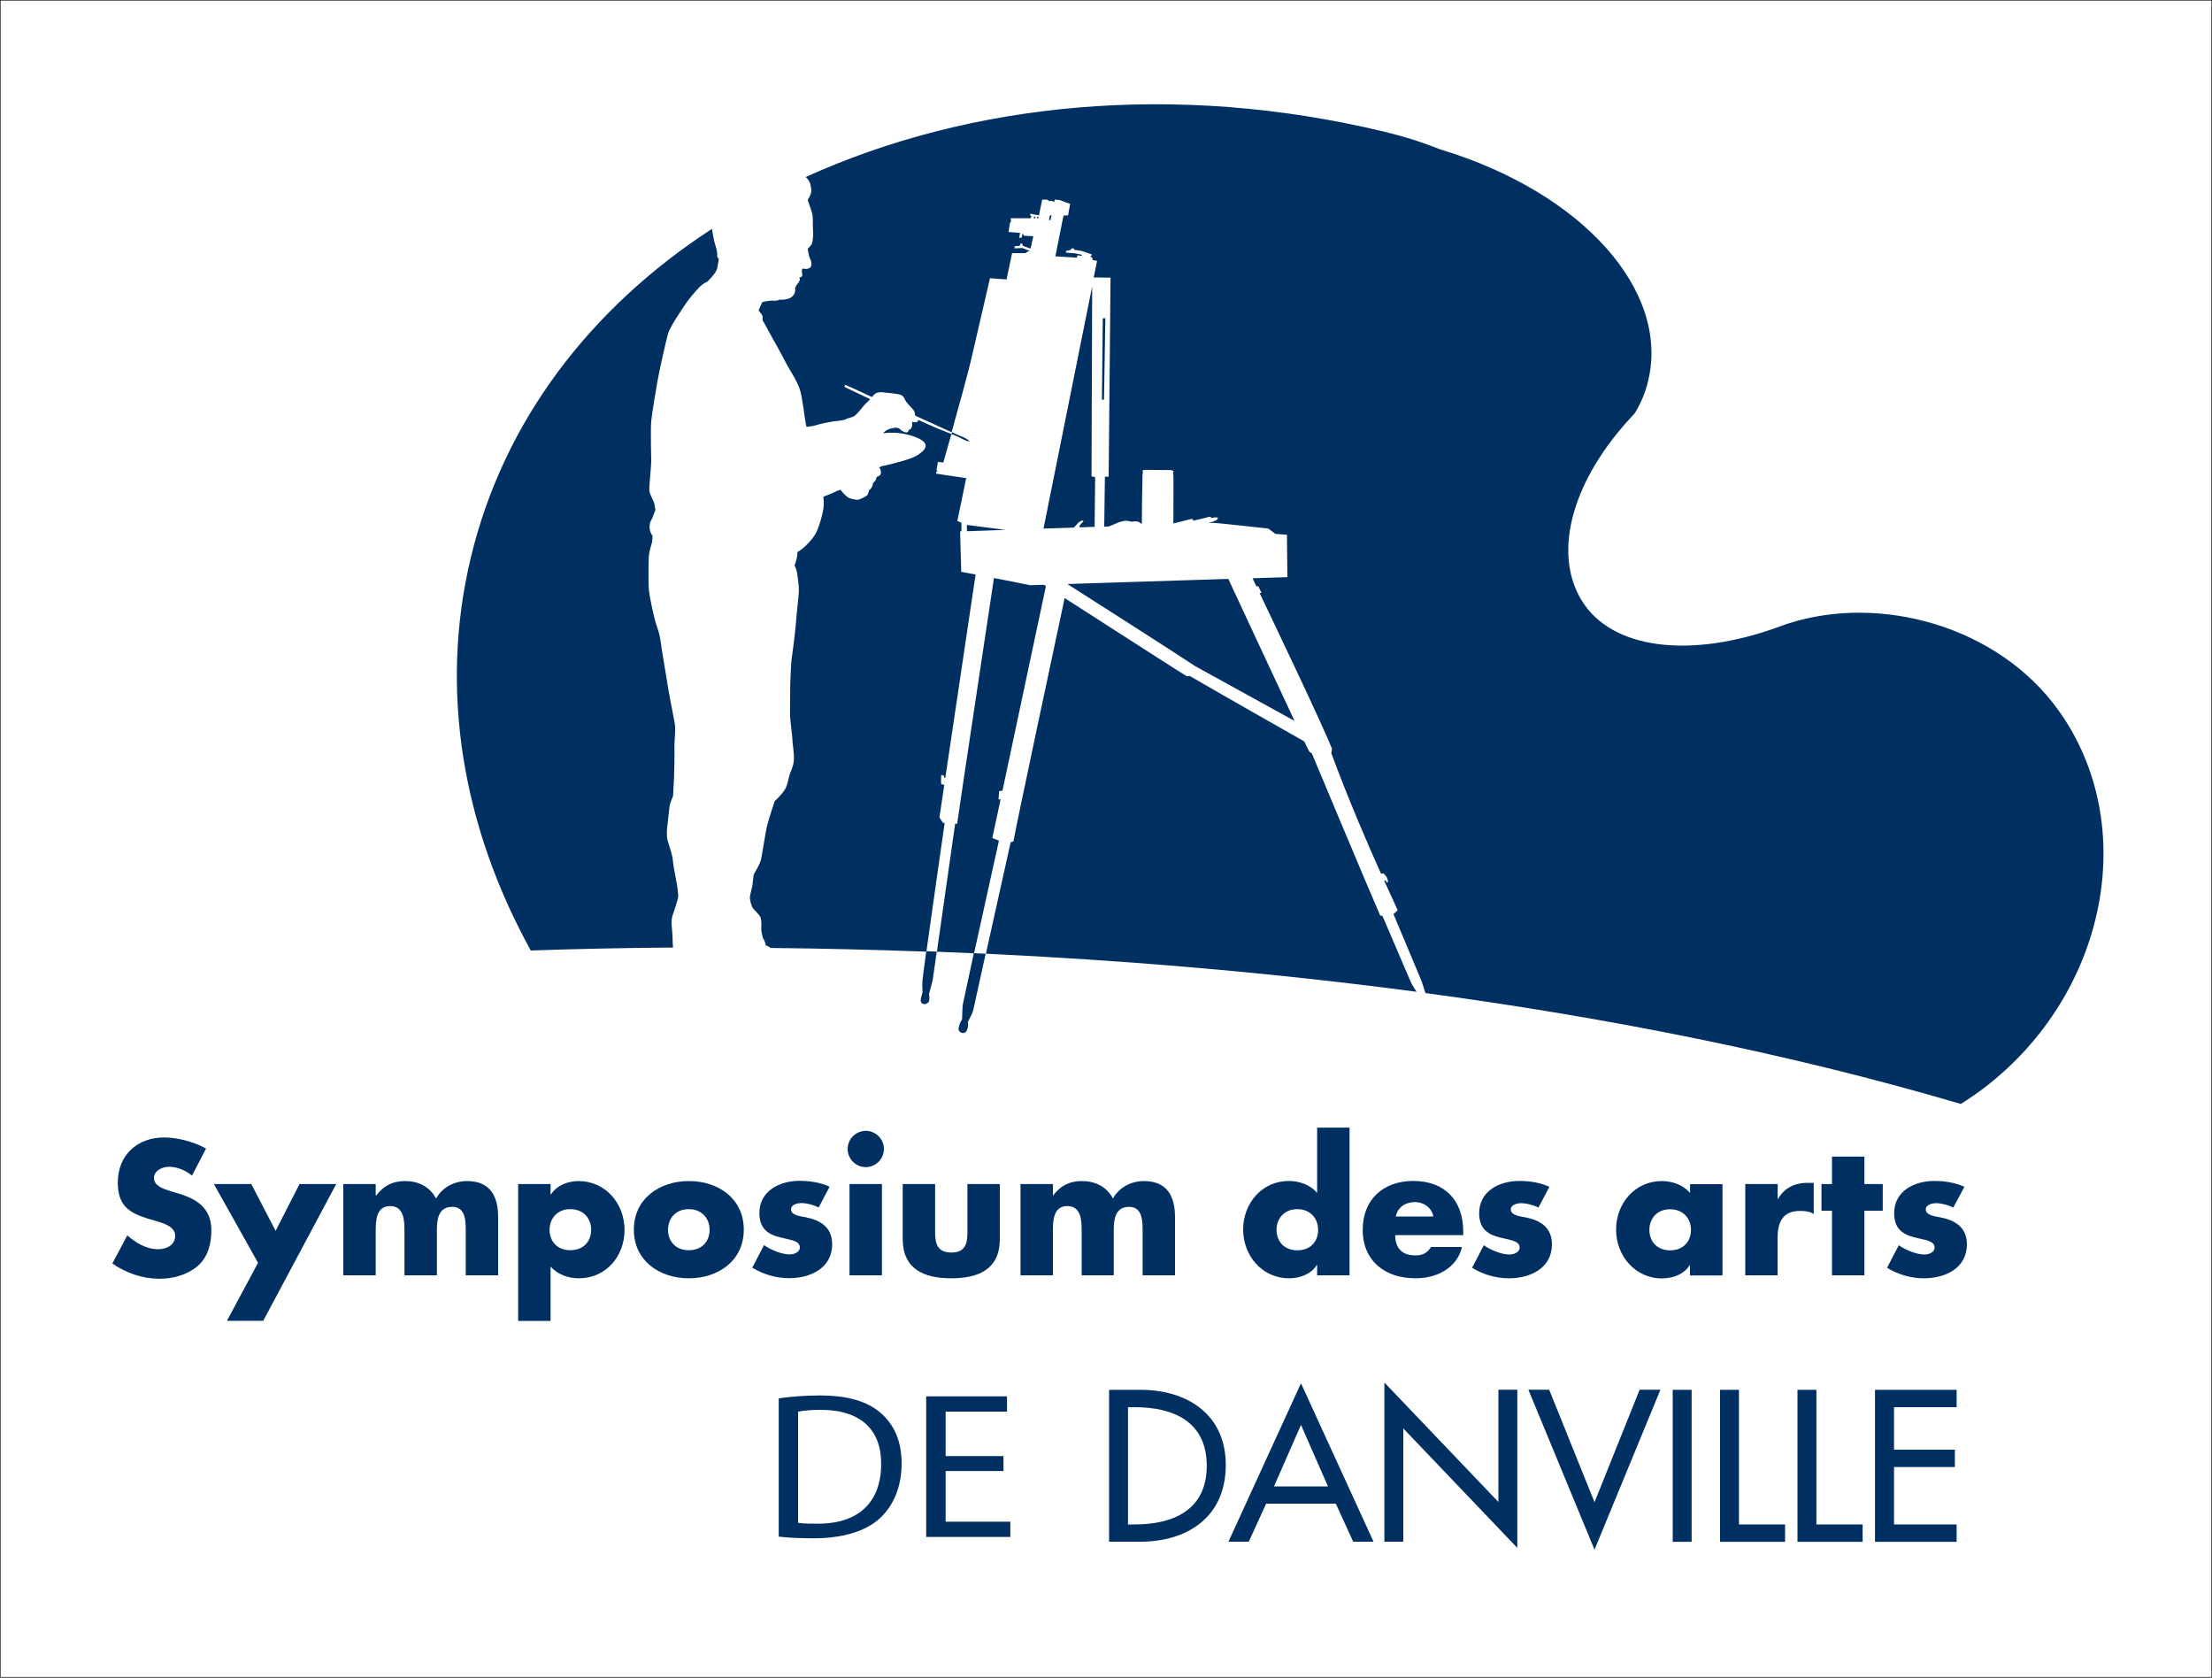 <?xml version="1.0" encoding="utf-8"?>
<!-- Generator: Adobe Illustrator 23.0.1, SVG Export Plug-In . SVG Version: 6.00 Build 0)  -->
<svg version="1.1" id="Calque_1" xmlns="http://www.w3.org/2000/svg" xmlns:xlink="http://www.w3.org/1999/xlink" x="0px" y="0px"
	 viewBox="0 0 2000 1516.4" style="enable-background:new 0 0 2000 1516.4;" xml:space="preserve">
<rect x="0" y="0" width="2000" height="1516.4" fill="#808080" stroke="none"/>
<style type="text/css">
	.st0{fill:#FFFFFF;stroke:#000000;stroke-miterlimit:10;}
	.st1{fill:#004C71;}
	.st2{fill:#003062;}
</style>
<rect class="st0" width="2000" height="1516.4"/>
<path class="st1" d="M1460.6,385.1"/>
<g>
	<path class="st2" d="M173.6,1062.7c-5.8-4.8-13.2-8-20.9-8c-5.8,0-13.5,3.4-13.5,10.1c0,7.1,8.5,9.8,14,11.6l8,2.4
		c16.9,5,29.9,13.5,29.9,33.1c0,12.1-2.9,24.4-12.5,32.6c-9.5,8-22.2,11.4-34.4,11.4c-15.3,0-30.2-5.1-42.6-13.8l13.5-25.4
		c7.9,6.9,17.2,12.5,28,12.5c7.4,0,15.3-3.7,15.3-12.2c0-8.8-12.4-11.9-19.1-13.8c-19.8-5.6-32.8-10.8-32.8-34.3
		c0-24.6,17.5-40.7,41.8-40.7c12.2,0,27.2,3.9,38,10L173.6,1062.7z"/>
	<path class="st2" d="M193.4,1070.3h33.8l22,42.3l21.6-42.3H304L238,1193.9h-32.8l28.1-52.4L193.4,1070.3z"/>
	<path class="st2" d="M339.9,1080.6h0.3c6.9-9.2,15.4-13,26-13c11.9,0,22.2,4.8,28.1,15.8c5.6-10.3,16.7-15.8,28-15.8
		c20.9,0,28.1,13.7,28.1,32.6v52.6h-29.3v-39.4c0-8.5,0.3-22.5-12.1-22.5c-13.5,0-14,12.7-14,22.5v39.4h-29.3v-39.4
		c0-9.2,0-23.2-13-23.2c-13,0-13,14-13,23.2v39.4h-29.3v-82.5h29.3V1080.6z"/>
	<path class="st2" d="M497.9,1079.6h0.3c5.3-8.2,15.3-12,24.9-12c24.6,0,41.6,20.6,41.6,44.2c0,23.8-16.9,43.7-41.3,43.7
		c-9.5,0-19.3-3.4-25.6-10.6v49.1h-29.3v-123.7h29.3V1079.6z M496.9,1111.6c0,10.5,6.9,18.5,18.8,18.5c11.9,0,18.8-8,18.8-18.5
		c0-10.1-6.9-18.6-18.8-18.6C503.9,1092.9,496.9,1101.5,496.9,1111.6z"/>
	<path class="st2" d="M672.5,1111.6c0,28-23.1,43.9-49.7,43.9c-26.4,0-49.7-15.8-49.7-43.9c0-28.1,23.2-44,49.7-44
		C649.4,1067.5,672.5,1083.4,672.5,1111.6z M604,1111.6c0,10.5,6.9,18.5,18.8,18.5c11.9,0,18.8-8,18.8-18.5
		c0-10.1-6.9-18.6-18.8-18.6C610.9,1092.9,604,1101.5,604,1111.6z"/>
	<path class="st2" d="M740.2,1091.5c-4.5-2.4-10.8-4-15.8-4c-3.4,0-9.2,1.4-9.2,5.6c0,5.6,9.2,6.4,13.2,7.2c13.7,2.7,24,9.2,24,24.4
		c0,21.7-19.8,30.7-38.9,30.7c-11.7,0-23.3-3.4-33.3-9.5l10.6-20.4c5.9,4.2,15.9,8.4,23.2,8.4c3.7,0,9.2-1.8,9.2-6.3
		c0-6.4-9.2-6.8-18.3-9.2c-9.2-2.4-18.3-6.9-18.3-21.7c0-20.3,18.3-29.3,36.3-29.3c9.3,0,18.7,1.4,27.2,5.3L740.2,1091.5z"/>
	<path class="st2" d="M797.4,1152.8h-29.3v-82.5h29.3V1152.8z M799.2,1038.6c0,9-7.4,16.4-16.4,16.4c-9,0-16.4-7.4-16.4-16.4
		c0-9,7.4-16.4,16.4-16.4C791.8,1022.2,799.2,1029.6,799.2,1038.6z"/>
	<path class="st2" d="M845.5,1070.3v44.1c0,10.4,2.6,17.8,14.6,17.8c12.1,0,14.6-7.4,14.6-17.8v-44.1H904v49.7
		c0,27.2-19.1,35.5-43.9,35.5c-24.8,0-43.9-8.4-43.9-35.5v-49.7H845.5z"/>
	<path class="st2" d="M951.9,1080.6h0.3c6.9-9.2,15.4-13,26-13c11.9,0,22.2,4.8,28.1,15.8c5.6-10.3,16.7-15.8,28-15.8
		c20.9,0,28.1,13.7,28.1,32.6v52.6h-29.3v-39.4c0-8.5,0.3-22.5-12.1-22.5c-13.5,0-14,12.7-14,22.5v39.4H978v-39.4
		c0-9.2,0-23.2-13-23.2c-13,0-13,14-13,23.2v39.4h-29.3v-82.5h29.3V1080.6z"/>
	<path class="st2" d="M1190.8,1143.6h-0.3c-5.1,8.2-15.3,11.9-24.9,11.9c-24.4,0-41.6-20.4-41.6-44.1c0-23.6,16.9-43.9,41.3-43.9
		c9.5,0,19.5,3.5,25.6,10.8v-59h29.3v133.5h-29.3V1143.6z M1154.2,1111.7c0,10.4,6.9,18.5,18.8,18.5c11.9,0,18.8-8,18.8-18.5
		c0-10.1-6.9-18.7-18.8-18.7C1161.1,1093,1154.2,1101.5,1154.2,1111.7z"/>
	<path class="st2" d="M1323.1,1116.5h-61.6c0,11.9,6.3,18.3,18.3,18.3c6.3,0,10.8-2.1,14-7.6h28.1c-4.7,19.4-23.2,28.3-42,28.3
		c-27.3,0-47.8-15.4-47.8-43.9c0-27.5,18.8-44.1,45.7-44.1c28.6,0,45.2,17.7,45.2,45.8V1116.5z M1296,1099.6
		c-1.5-7.9-8.7-13-16.6-13c-8.5,0-15.6,4.5-17.4,13H1296z"/>
	<path class="st2" d="M1391,1091.6c-4.5-2.4-10.8-4-15.8-4c-3.4,0-9.2,1.4-9.2,5.6c0,5.6,9.2,6.4,13.2,7.2c13.7,2.7,24,9.2,24,24.4
		c0,21.7-19.8,30.7-38.9,30.7c-11.7,0-23.3-3.4-33.3-9.5l10.6-20.4c5.9,4.2,15.9,8.4,23.2,8.4c3.7,0,9.2-1.8,9.2-6.3
		c0-6.4-9.2-6.8-18.3-9.2c-9.2-2.4-18.3-6.9-18.3-21.7c0-20.3,18.3-29.3,36.3-29.3c9.3,0,18.6,1.4,27.2,5.3L1391,1091.6z"/>
	<path class="st2" d="M1607.3,1083.8h0.3c5.6-10.1,15.3-14.6,26.7-14.6h5.6v28.1c-4-2.3-7.9-2.7-12.4-2.7
		c-16.2,0-20.3,10.8-20.3,24.9v33.3H1578v-82.5h29.3V1083.8z"/>
	<path class="st2" d="M1685.7,1152.8h-29.3v-58.4h-9.5v-24.1h9.5v-24.8h29.3v24.8h16.6v24.1h-16.6V1152.8z"/>
	<path class="st2" d="M1766.1,1091.6c-4.5-2.4-10.8-4-15.7-4c-3.4,0-9.2,1.4-9.2,5.6c0,5.6,9.2,6.4,13.2,7.2
		c13.7,2.7,24,9.2,24,24.4c0,21.7-19.8,30.7-38.9,30.7c-11.7,0-23.3-3.4-33.3-9.5l10.6-20.4c6,4.2,15.9,8.4,23.2,8.4
		c3.7,0,9.2-1.8,9.2-6.3c0-6.4-9.2-6.8-18.3-9.2c-9.2-2.4-18.3-6.9-18.3-21.7c0-20.3,18.3-29.3,36.3-29.3c9.3,0,18.6,1.4,27.2,5.3
		L1766.1,1091.6z"/>
	<g>
		<path class="st2" d="M1002.8,1256.3h28.4c42.1,0,77.1,22.2,77.1,67.9c0,46.8-34.2,69.4-77.6,69.4h-27.9V1256.3z M1019.9,1378h6
			c35,0,65.2-13.1,65.2-53c0-40.1-30.3-53-65.2-53h-6V1378z"/>
		<path class="st2" d="M1144.8,1359.2l-15.7,34.4h-18.4l65.6-143.2l65.6,143.2h-18.4l-15.7-34.4H1144.8z M1176.3,1288l-24.4,55.6
			h48.8L1176.3,1288z"/>
		<path class="st2" d="M1251.7,1249.7l103.1,108v-101.5h17.1v143l-103.1-108v102.4h-17.1V1249.7z"/>
		<path class="st2" d="M1441.7,1357.9l40.8-101.7h18.8l-59.6,144.6l-59.8-144.6h18.8L1441.7,1357.9z"/>
		<path class="st2" d="M1529.5,1393.7h-17.1v-137.4h17.1V1393.7z"/>
		<path class="st2" d="M1572.3,1378h41.7v15.7h-58.8v-137.4h17.1V1378z"/>
		<path class="st2" d="M1642.4,1378h41.7v15.7h-58.9v-137.4h17.1V1378z"/>
		<path class="st2" d="M1695.3,1256.3h73.8v15.7h-56.6v38.4h55v15.7h-55v51.9h56.6v15.7h-73.8V1256.3z"/>
	</g>
	<path class="st2" d="M1557.2,1152.9H1528v-9.2h-0.3c-5.1,8.2-15.3,11.9-24.9,11.9c-24.4,0-41.6-20.4-41.6-44.1
		c0-23.6,16.9-43.9,41.3-43.9c9.5,0,19.5,3.5,25.6,10.8v-8h29.3V1152.9z M1491.3,1111.7c0,10.5,6.9,18.5,18.8,18.5
		c11.9,0,18.8-8,18.8-18.5c0-10.1-6.9-18.6-18.8-18.6C1498.2,1093,1491.3,1101.6,1491.3,1111.7z"/>
	<g>
		<path class="st2" d="M704,1264c10.8-1.5,23.4-2.6,37.3-2.6c25,0,42.9,5.3,54.7,15.6c12.2,10.4,19.2,25.3,19.2,45.8
			c0,20.7-7,37.7-19.4,49.4c-12.8,11.9-33.7,18.3-59.9,18.3c-12.6,0-22.8-0.4-31.8-1.5V1264z M721.6,1376.5
			c4.4,0.8,10.8,0.8,17.6,0.8c37.2,0.2,57.5-19.6,57.5-53.9c0.2-30.4-17.8-49-54.7-49c-9,0-15.8,0.7-20.4,1.7V1376.5z"/>
		<path class="st2" d="M907.3,1329.7H855v45.8h58.5v13.8h-76.1v-127.1h73.1v13.8H855v40.2h52.3V1329.7z"/>
	</g>
</g>
<path class="st2" d="M874.3,480.2l35-1.2l-35.1-4.5L874.3,480.2z M1264.5,861.8c-1.1-2.6-11.8-27.6-14.5-33.8
	c-1.2-0.3-2.1-0.5-2.1-0.5c-9.2-20.8-61.8-146.5-61.8-146.5c-3.1-1.5-3.2-3.6-4.9-6.8c-0.2-0.5-0.9-1.9-1.9-4
	c-18.2-10.3-77-43.7-103.6-59.2c-1.1,0.3-2.2,0.4-2.8,0.2c-1.1-0.4-72.6-46.4-110.3-70.6c-11.4,53.6-43.8,205.3-46.3,220
	c0,0-1,0.4-2.5,0.7c-2,9.2-13.5,60.5-22.4,100.8c118.7,5.6,251.4,16.1,389.4,34.4c-1.8-2.8-3.6-5.7-4.3-7
	C1275.4,887.6,1265.8,864.8,1264.5,861.8z M854.1,708l0.3-2.3l-0.2,0L854.1,708z M897.2,757.5c0,0,3-13.9,7.5-35l-1.9,0.1l0.6-7.5
	l3-0.4c12.2-57.1,32.9-154.5,39.3-185c-0.7-0.4-1.2-0.8-1.8-1.1l-12.5,0.4c-10.1-2.1-22-4.5-32.7-6.5c-4.2,27.8-31.4,208-33.3,222.2
	l-1.8-0.1c-2.2,15.3-11.2,79.1-16.5,115.7c11.1,0.4,22.3,0.9,33.6,1.4c8.7-39.2,20.1-90.9,22.5-101.8
	C901.3,759.1,899.1,758.3,897.2,757.5z M852.5,743.6l-3.1-4.6l4.4-29.7c-0.3,0-1.9-0.1-2.8-0.6c-0.2-1-0.2-5.4,0-8.1l2.1,0.2
	l0.8,2.3l0.8,0.1l27.4-183.9c-7.8-1.4-13-2.4-13-2.4c-0.2-6.4-1-36.6-1-36.6l1.2,0v-7.8l-3.7-1.6c0,0,3.2-15.8,8-38.7l-27-4
	l-0.2-1.7l1.2-0.2l-0.8-1.5l1.2-7.3l4.9,0.6c1.7-6.1,4.3-15.4,7.3-25.8c-4.3-1.7-9.3-3.7-13-5.2c-4.4-1.8-12.4-5.5-17-7.6
	c0,0.1,0.1,0.1,0.1,0.2c-0.5,2.5-3.3,2.2-5.6,1.5c0,0,0.9,6.9-3,7.3c0,0-0.3,3.2-3.3,2.2c-2.1-0.7-3.1-1.2-4.5-2.6
	c-1.4-1.4-3.1-1.7-5.1-1.4c-2.1,0.3-5.5,1-7.5,2.4c-0.8,0.5-1.8,1.4-2.9,2.5c5.8-0.7,15.4-1.2,26.9,2.6c19.2,6.4,10.3,13.4,3.8,17.5
	c-5.4,3.4-22.7,7.9-32.3,9.8c-0.6,0.4-1.3,0.8-2,1.3c1.1,0.5,1.6,2.1,1.7,3.9c0.2,2.6-1.2,3.4-4.1,4.6c0,2.7-1.2,3.1-3.3,5.8
	c0.2,1.9-1.2,4.6-3.4,6.2c0,0-0.5,3.4-1.9,4.6c-1.4,1.2-6.9,3.9-8.4,3.9c-1.5,0-6.9-1-8.7-2.2c-1.9-1.2-6-5.5-6.6-6.9
	c-1.2,0.3-2.4,0.6-3.7,1.3c-2.1,1.1-7.7,3.5-11.9,4.9c0.2,2.3,0.3,4.7,0.3,7.1c0,5.8-3.4,17.8-6.5,24.7c-3.1,6.9-12,15.1-15.8,17.5
	c-0.5,0.3-1.1,0.5-1.6,0.8v2.3c0,2.1-1.4,7.1-2.5,9.6c0,0,1.8,3.9,2.3,7.1c0.5,3.2,1.8,11.9,1.6,16.7c-0.2,4.8-2.1,20.1-2.7,28.8
	c-0.7,8.7-3,27-3.7,31.1c-0.7,4.1-1.1,17.1-1.4,23.3c-0.2,6.2,0,19.2-0.2,26c-0.2,6.9,2.1,20.1,2.1,23.8c0,3.7,1.8,13.2,1.4,19.4
	c-0.5,6.2-3,10.3-3.9,13.2c-0.9,3-1.6,7.8-3.2,11.4c-1.6,3.7-5.9,8.4-10.3,12.6c0,0-5.5,16.4-6.9,22.4c-1.4,5.9-4.3,24.9-5.3,29.7
	c-0.9,4.8-5,10.5-6.8,14.4c0,0-0.9,7.3-1.1,9.4c-0.2,2.1-2.1,8.2-2.3,10.7c-0.2,2.5,1.6,8.5,2.7,10c1.1,1.6,6.4,6.2,7.1,8.7
	c0.7,2.5,0.7,8,0.5,9.8c-0.2,1.8,0.9,6.2,1.4,8.2c0,0,0.5,1.4,1.1,2.1c0.5,0.5,1.1,2.6,1.6,4.9c1.6,0.3,3.4,1.5,4.4,2.3
	c43.4,0.4,90.6,1.5,140.8,3.3c5.1-36.6,14.2-100.2,16.5-116.1L852.5,743.6z M789.3,427.1l-0.2,0.2c0.1,0,0.1,0,0.2,0
	C789.3,427.3,789.4,427.2,789.3,427.1z M607.6,840.2c-0.7-5.7-0.5-10.3,0.7-13.2c1.1-3,4.3-13,4.8-15.8c0.5-2.7-0.9-11.2-1.8-15.8
	c-0.9-4.6-3-15.8-3-18.3c0-2.5-3-12.1-4.3-16.2c-1.4-4.1-1.1-8.7-0.9-11.4c0.2-2.7,2.1-18.5,2.3-20.8c0.2-2.3,2.5-7.3,3-8.7
	c0.5-1.4,0.2-5.3,0.7-10.1c0.5-4.8,0.9-30.6,0.7-33.8c-0.2-3.2,0.9-16,0.7-19.2c-0.2-3.2-4.6-24-5.9-32c-1.4-8-5.7-34.7-6.4-38.8
	c-0.7-4.1-0.9-10.5-3.9-18.7c-3-8.2-6.9-27.6-7.5-33.3c-0.7-5.7-0.5-25.1-0.2-30.4c0.2-5.3,2.5-11.6,3-13.7c0.3-1.4,0.3-3.5,0.3-5.8
	c-0.5-0.7-1-1.5-1.4-2.4c-1.4-2.7-1.7-8.2,0-11c1.7-2.7,2.7-6.5,4.1-9.9c0,0-0.7-4.1-1-5.8c-0.3-1.7-4.1-7.9-4.5-11.6
	c-0.3-3.8,1.7-21.9,1.7-26c0-4.1-0.7-29.1,0-36.7c0.7-7.5,4.1-27.4,5.8-37c1.7-9.6,7.5-35.3,9.3-41.8c1.7-6.5,12-21.2,15.1-26
	c3.1-4.8,9.9-13,13.4-16.4c2.9-3,5.1-4.1,7.2-5c4-4,8.1-8.6,8.9-12.4c1-4.8,1.4-8.2,1.4-8.2l-1.4-1.7c0-2.1,0-3.8-0.3-5.5
	c-0.3-1.7-2.4-7.9-3.1-12c-0.4-2.1-0.9-5.1-1.4-7.9C534.4,277.9,455.4,380,425.7,504c-29,120.9-6.9,244.4,54.2,355.2
	c33.6-1.2,77.1-2.3,128.6-2.7c0-0.7,0-1.3-0.1-1.6C608.1,853,608.3,845.9,607.6,840.2z M934.6,197.2h1.6v-1.3h-1.2L934.6,197.2z
	 M975.1,472.4c1-1,2.8-1.8,3.2-1.9c0.6,0.1,1.4,0.5,1.4,0.5c-0.5,0.8-1.3,1.4-2.4,2.7c-1.1,1.3-1.4,1.7-1.4,1.7
	c0.1,0.4,0.3,0.8,0.5,1.3l13.3-0.5l0.5-44.8l-3.3-0.9l0.6-171.7l-44,219l27.5-0.9C973,474.6,974.8,472.7,975.1,472.4z M1861.2,642.1
	c-54.6-76.2-161.3-105.4-244.6-78.4l-0.2,0c-0.8,0.3-1.6,0.6-2.5,0.9c-2.1,0.7-4.2,1.5-6.4,2.3c-78.5,28.5-150.9,20.7-178-25.1
	c-26-43.9-7.2-109.4,47.6-167.1l1.2-1.5c5.4-9,9.5-18.6,11.9-29c19.6-81.5-59.4-170.2-187.7-209.1c-19-7.4-34-12-51.1-16.1
	c-188.9-45.4-374.4-26.4-522.9,41c2.1,2.1,3.9,4.5,4.2,6.5c0.7,4.5,1.4,5.5,0.3,8.9c-0.8,2.6-2.7,5.1-2.7,5.1
	c1.4,5.1,4.1,11,4.5,15.1c0.3,4.1,0,9.3,0.3,12.7c0.3,3.4,0,10.6-1.4,12.7c-1.4,2.1-3.4,3.8-3.4,3.8c0.7,4.5,1.4,7.9,2.4,9.6
	c1,1.7,1.4,5.5,0.3,6.9c-1,1.4-3.4,2.1-5.5,1.7c-2.1-0.3-2.1-0.3-2.4,1c-0.3,1.4,0.3,3.1,0.3,4.8c0,1.7-2.7,2.1-2.7,2.1
	c1,2.1,0.4,2.1-0.3,3.8c-0.7,1.7-1,1-2.4,3.4c-1.4,2.4-1,2.1-1,4.1c0,2.1-1.4,6.5-6.5,7.9c-5.1,1.4-7.5,0.7-7.5,0.7
	c-3.8,1.7-5.8,0.7-8.6,1c-2.7,0.3-6.2,0.7-7.2,1.4c-1.4,2.9-2.6,5.6-3.3,7.4c0.7,1,1.4,1.9,1.9,2.5c2.7,3.1,1.4,3.4,1.7,6.5
	c0,0,2.4,3.8,4.5,7.9c2.1,4.1,6.2,11.3,8.9,16.1c2.7,4.8,6.5,12,8.6,16.1c2.1,4.1,9.3,14.7,11.7,22.3c2.4,7.5,4.4,26.7,5.5,31.9
	c0.2,0.8,0.4,1.4,0.6,2c3.5-0.4,6.9-1,9-1.7c4.5-1.4,10.3-2.4,14-3.1c3.8-0.7,9.6-0.7,12.3-2.1c2.7-1.4,5.1-1.4,7.5-2.7
	c2.4-1.4,6.9-7.2,8.9-9.6c1.4-1.7,3.7-3.6,5.8-5.9c-7.4-3.6-21-9.9-22.2-10.5c-1.4-0.7-1.1-2.7,0-2.3c3.5,1.4,17.4,7.9,23.8,10.9
	c0.4-0.4,0.7-0.8,1.1-1.3c2.6-3.5,6.9-3.2,9.2-2.9c2.4,0.3,12,1,15.4,2.1c3.4,1,4.1,4.8,5.1,6.2c1,1.4,3.8,4.5,5.8,6.5
	c2.1,2.1,2.2,4,2.2,5.4c0,0,0.4,0.5,0.9,1.1c6.5,2.9,22.6,10.3,32.3,14.7c6.6-23.6,14.6-52.6,17.4-64.5
	c4.2-18.1,17.3-74.7,17.3-74.7l15,1.1l5-23.8h12.3l1.9-1.5l1.9-0.4l0,0l-6.8-2.7l-7.1,0.3l0.1-1.9l4.8-0.5l0.3-1.9l1.9,0.1
	c0,0,0.1,0.5,0.3,1.8c0.4,0.3,4.6,1.7,7.1,2.6l2.5-11.2l-8.5-0.4l-1.2-2.3l-0.8,3.9l-2.3,0.4l0.8-4.6l-10.4-0.8c0,0,0.8-6.2,1.5-8.9
	c0.8-0.4,0.8-0.4,0.8-0.4l-0.4-3.1H932l0.5-2.3l-1.3-0.5l0.6-1.3l7.6,1.5l2.9-14.3h4.2l2.7,1.5l1.9-0.4l1.9,1.2l0.8-2.3l4.2,0.4
	l9.6,3.5l-1.9,10.4l-4,0.1l-1.8,8l0.1,0l-5.8,28.9l19.4,1.2l0.5-2l1.4-0.1l1.3,0.5l1.4-0.1l-0.5-1l-6.3-1.3l-5-0.3l-2.7-0.3l0.3-1.5
	l4.2-0.9l0.4-1.2l2.3-0.3l0.4,1.4c0,0,4.1,0.6,5.5,0.8c1.4,0.1,7.2,2.3,7.2,2.3l3,1l0.2,0.8l-0.9,0.5l-0.3,1l1.8,0.8v2l4.1,0.8
	l-3,15.1l2.5-0.1l12.7,0.2l-1.7,179.8L999,431l-0.6,45l4.1-0.1c3.2-1.3,6.2-2.5,7.4-3.1c2.5-1.2,6.9-2.1,8.5-2.1s4.6,1.2,6,0.8
	c1.3-0.4,4-0.2,5,0.2c0.4,0.2,1.6,0.9,3,2c0.1-8.4,0.2-20.1,0.2-22.3c0-3.5,0.3-19.6,0.4-22.1c0-1.1,0.1-1.2,0.5-2.4
	c-0.7-0.7-1.1-2.2,2.3-2.2c1.7,0,18,0.2,20.5,0.2c2.6,0,4.1,0.1,4.6,0.9c0.4,0.5,0,1.1-0.4,1.5c0,0,0.1,0.6,0.4,1.8
	c0.2,0.9,0.1,28.2,0,44.1c7.4-1.9,14.6-3.7,15.4-3.9c1-0.4,3.6-0.1,2.1,1.5c4-0.9,12.7-2.9,14.3-3.5c1.5-0.5,2.7,0,2.2,1
	c3.1-0.5,6.2-1.2,6.2,0c0,1.2-0.4,1.7-4.7,3.3c-0.7,0.3-2.2,0.7-3.8,1.2l5.1-0.2c9.4,0.8,49.1,5.2,49.1,5.2l6.4,4.8l10.4,0.8
	l0.4,38.3l-31.5,1c0.8,1.7,2,4.2,3.5,7.4l1.7-0.2l2.9,6l-1.7,0.2c16.8,35.2,56.6,118.6,65.4,140.6c-0.3,2.5-0.3,3-0.6,4.1
	c15.2,41.2,32.7,81.7,44.9,108.8c1,0,1.9,0,2.2-0.1c1,0.7,2.8,2.9,3.1,3.6c0.3,0.7,1.1,2.8,1.1,3.9c-0.6,0.9-0.9,0.8-0.9,0.8
	c-1-1.2-1.5-2.1-1.5-2.1c-0.3,0.1-0.7,0.2-1.1,0.3c7.2,16,12,26,12.2,26.7c-1,1.3-2.4,2.4-3.8,3.6c3.5,8.3,24.4,57.9,25.4,60.5
	c1.1,2.9,3.3,10.3,3.3,10.3c0.1,0.2,0.3,0.4,0.5,0.6c159,21.4,324.7,53.3,483.8,100.2c7.2-4.5,14.3-9.4,21.3-14.7
	C1905.2,898.2,1935.4,745.5,1861.2,642.1z M965.2,527.9c0,0,0,0.1,0,0.1c20.1,12.8,96.9,61.8,114.3,73.4c0,0,0,0.1,0,0.1l91,50.2
	c-18.1-38.6-53.5-114.6-59.9-128.4L965.2,527.9z M950.8,194.7l-1.5,0l-0.8,4l1.3,0.4L950.8,194.7z M999.4,287.7h-2.3l-0.8,73.6h1.9
	L999.4,287.7z M937.6,197.2h1.3l0.2-1l-1.4-0.2L937.6,197.2z M834.1,885.9c-0.5,6.2,0.1,10.6,0.1,10.6c-1,4.1-2.5,7.9-1.2,9.8
	c1.4,1.9,4.2,1.7,6.2,0c1.9-1.7,0.8-7.9,0.8-7.9c1.5-5.1,3.3-12.6,3.3-12.6c0.4-2.4,1.8-12.2,3.7-25.6c-3.2-0.1-6.3-0.2-9.5-0.4
	C835.6,874.2,834.2,884.3,834.1,885.9z M870.6,907.7c-0.6,3.3-0.6,13.1-0.8,14c-2.1,2.7-2.7,5.9-3.1,8.1c-0.6,3.5,5.2,5.6,7.1,2.3
	c2.3-4,1.3-8.3,1.3-8.3c2.5-4.8,4.4-8.3,5-11.3c0.2-1.2,5.1-23.3,11.1-50.4c-3.6-0.2-7.1-0.3-10.7-0.5
	C875.2,886.6,870.8,906.5,870.6,907.7z M867.3,395.3c2.1,1.1,6.6,3.7,9.4,3.7c-1.6-2.1-5.9-4.1-8.2-4.8c-0.5-0.2-3.6-1.6-7.8-3.5
	c-0.2,0.5-0.3,1.1-0.5,1.6C863.2,393.5,865.8,394.5,867.3,395.3z"/>
</svg>
